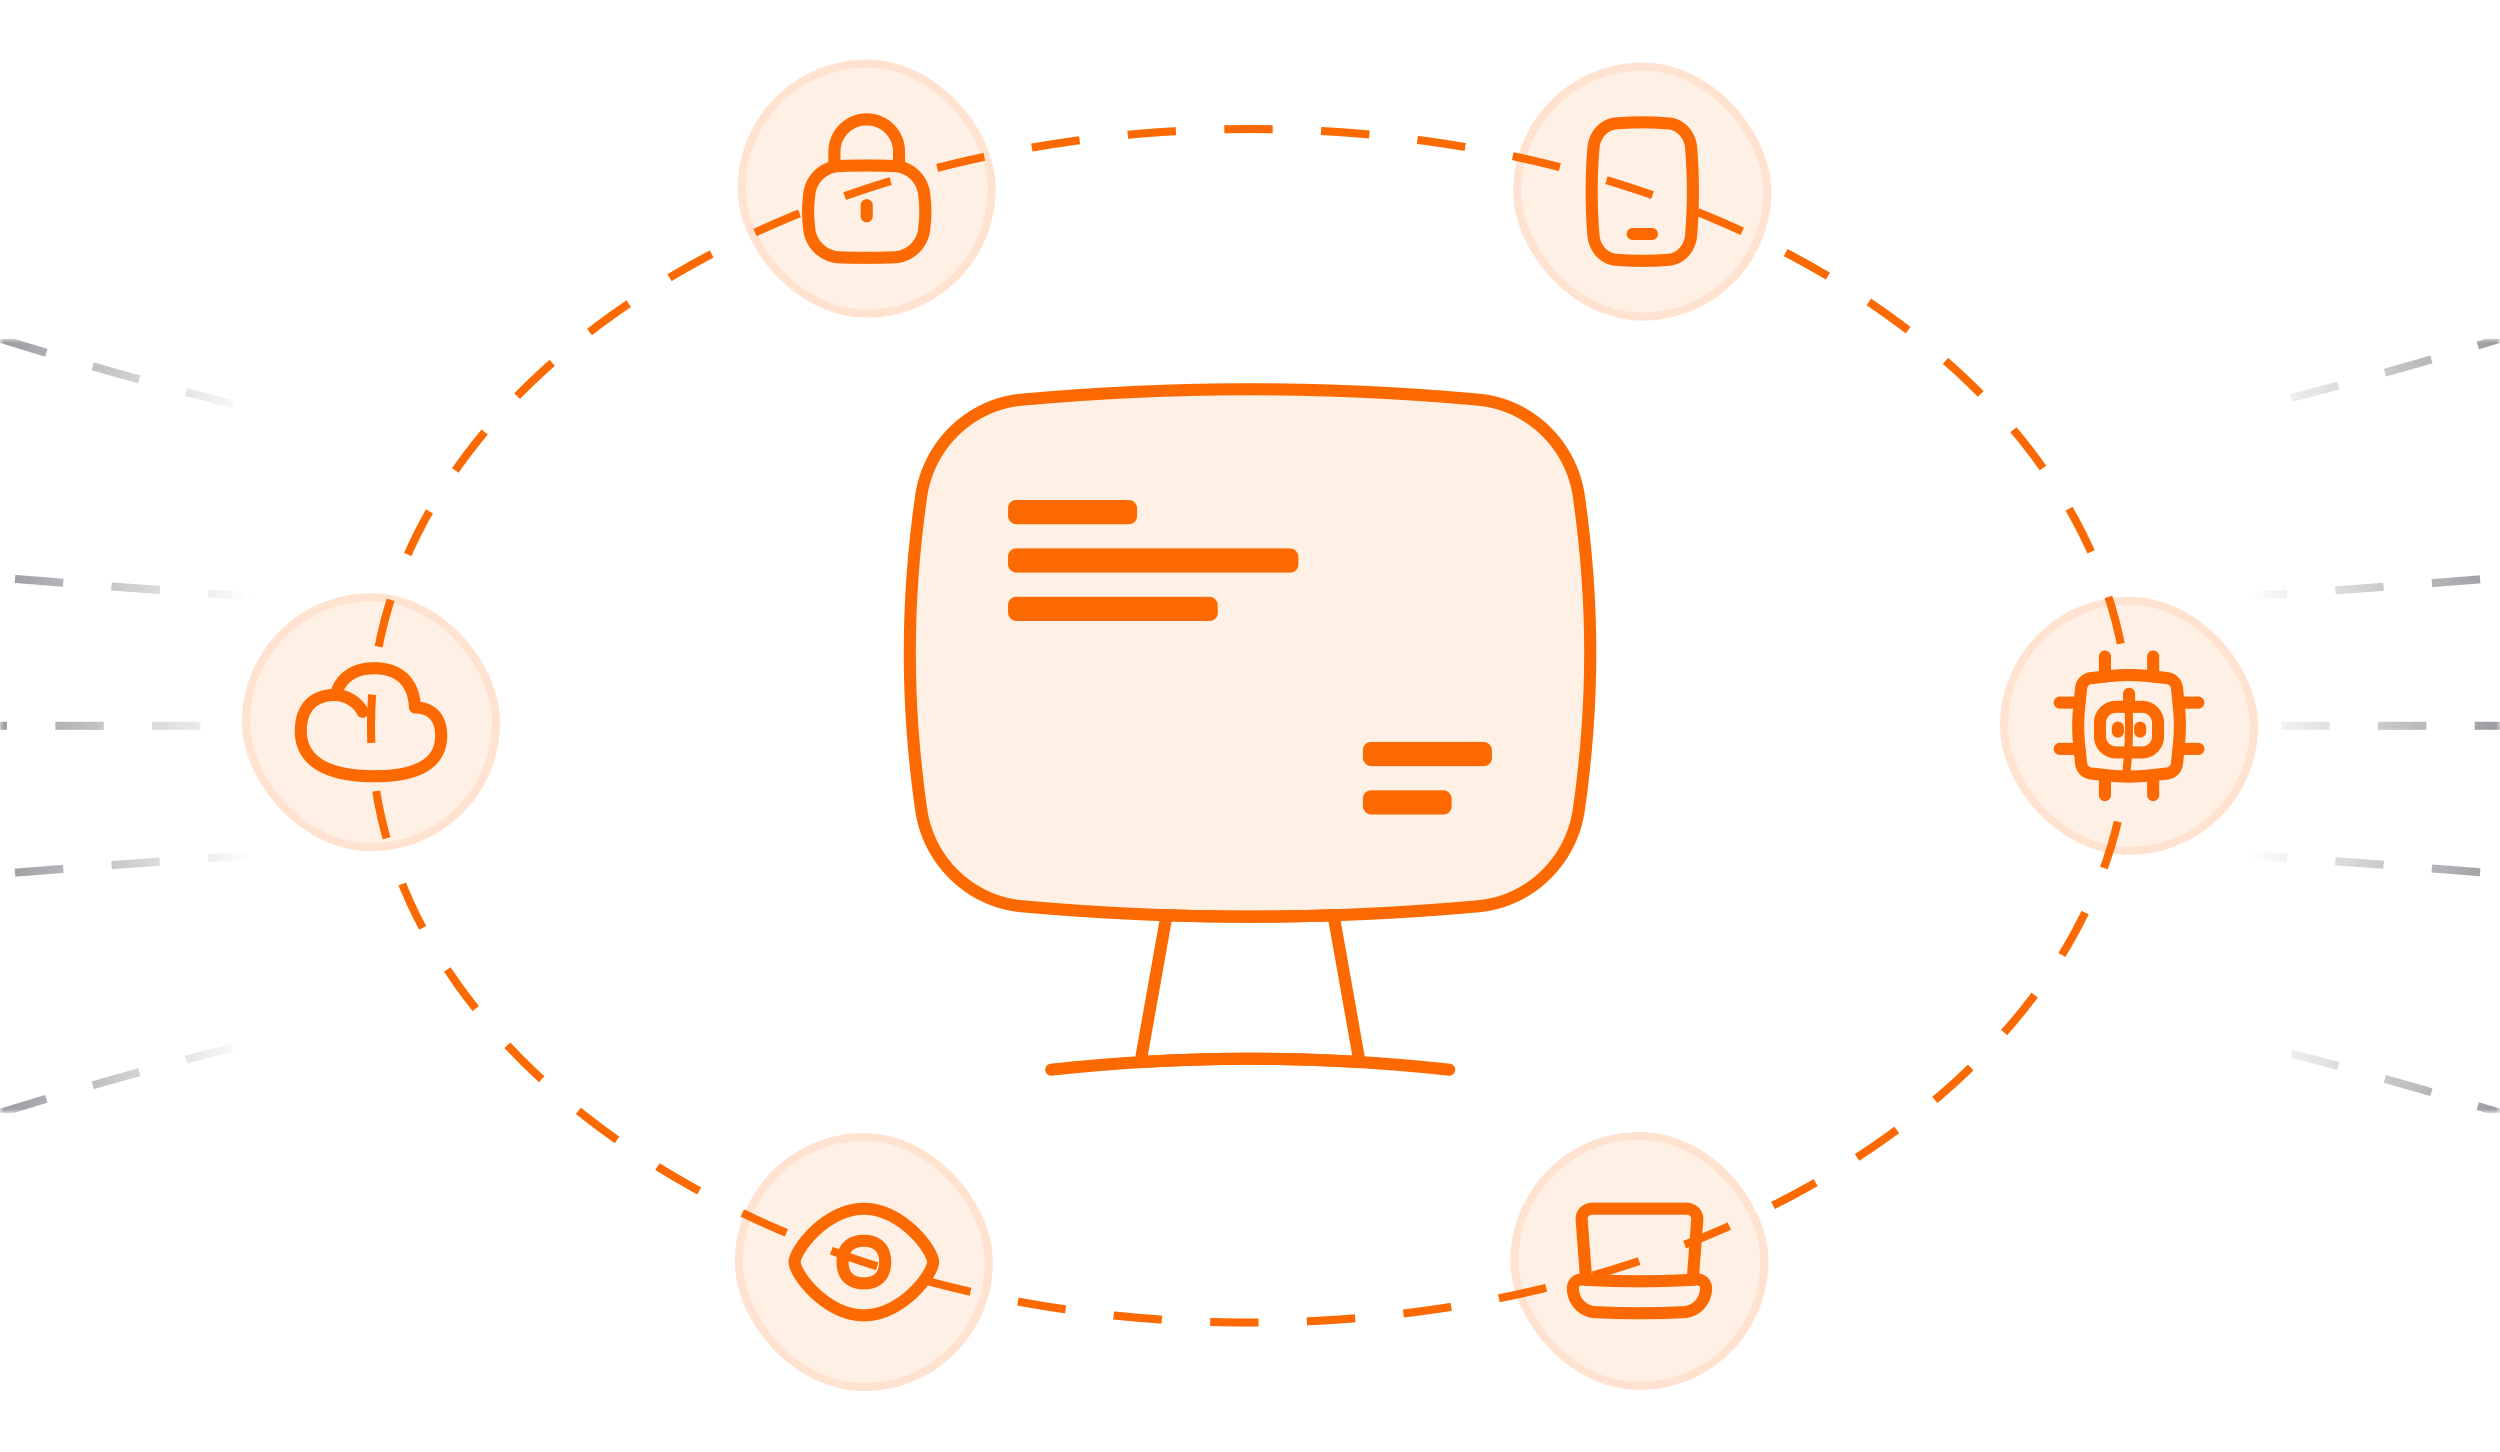 <svg width="310" height="180" viewBox="0 0 310 180" fill="none" xmlns="http://www.w3.org/2000/svg">
<g clip-path="url(#clip0_1210_3612)">
<mask id="mask0_1210_3612" style="mask-type:alpha" maskUnits="userSpaceOnUse" x="0" y="42" width="310" height="96">
<rect y="42" width="310" height="96" fill="url(#paint0_linear_1210_3612)"/>
</mask>
<g mask="url(#mask0_1210_3612)">
<path d="M-1.95132e-06 42C103.333 73.999 206.665 73.999 310 42" stroke="#050410" stroke-opacity="0.4" stroke-miterlimit="10" stroke-dasharray="6 6"/>
<path d="M-57.853 66C84.048 82 225.952 82 367.853 66" stroke="#050410" stroke-opacity="0.4" stroke-miterlimit="10" stroke-dasharray="6 6"/>
<path d="M-77.137 90L387.137 90" stroke="#050410" stroke-opacity="0.4" stroke-miterlimit="10" stroke-dasharray="6 6"/>
<path d="M-57.853 114C84.048 97.999 225.952 97.999 367.853 114" stroke="#050410" stroke-opacity="0.4" stroke-miterlimit="10" stroke-dasharray="6 6"/>
<path d="M0 138C103.333 106 206.665 106 310 138" stroke="#050410" stroke-opacity="0.4" stroke-miterlimit="10" stroke-dasharray="6 6"/>
</g>
</g>
<path d="M264 90C264 130.869 215.199 164 155 164C94.801 164 46 130.869 46 90C46 49.131 94.801 16 155 16C215.199 16 264 49.131 264 90Z" stroke="#FB6900" stroke-miterlimit="10" stroke-dasharray="6 6"/>
<g filter="url(#filter0_b_1210_3612)">
<rect x="248" y="74" width="32" height="32" rx="16" fill="#FB6900" fill-opacity="0.1"/>
<rect x="248.5" y="74.5" width="31" height="31" rx="15.5" stroke="#FB6900" stroke-opacity="0.1"/>
<g clip-path="url(#clip1_1210_3612)">
<path d="M255.411 92.862H257.846" stroke="#FB6900" stroke-width="1.5" stroke-linecap="round" stroke-linejoin="round"/>
<path d="M270.154 92.862H272.589" stroke="#FB6900" stroke-width="1.5" stroke-linecap="round" stroke-linejoin="round"/>
<path d="M266.992 83.876V81.411" stroke="#FB6900" stroke-width="1.5" stroke-linecap="round" stroke-linejoin="round"/>
<path d="M266.992 98.589V96.146" stroke="#FB6900" stroke-width="1.5" stroke-linecap="round" stroke-linejoin="round"/>
<path d="M255.411 87.124H257.846" stroke="#FB6900" stroke-width="1.5" stroke-linecap="round" stroke-linejoin="round"/>
<path d="M261.016 83.876V81.411" stroke="#FB6900" stroke-width="1.5" stroke-linecap="round" stroke-linejoin="round"/>
<path d="M270.154 87.124H272.589" stroke="#FB6900" stroke-width="1.5" stroke-linecap="round" stroke-linejoin="round"/>
<path d="M261.016 98.589V96.146" stroke="#FB6900" stroke-width="1.5" stroke-linecap="round" stroke-linejoin="round"/>
<path d="M258.061 94.705C258.131 95.339 258.635 95.843 259.269 95.914C260.786 96.085 262.37 96.299 264 96.299C265.629 96.299 267.213 96.085 268.73 95.914C269.365 95.843 269.869 95.339 269.938 94.705C270.105 93.196 270.307 91.62 270.307 90C270.307 88.38 270.105 86.804 269.938 85.295C269.869 84.66 269.365 84.157 268.73 84.086C267.213 83.915 265.629 83.701 264 83.701C262.37 83.701 260.786 83.915 259.269 84.086C258.635 84.157 258.131 84.66 258.061 85.295C257.895 86.804 257.692 88.38 257.692 90C257.692 91.62 257.895 93.196 258.061 94.705Z" stroke="#FB6900" stroke-width="1.5" stroke-linecap="round" stroke-linejoin="round"/>
<path d="M260.399 91.321V89.627C260.399 88.532 261.287 87.645 262.381 87.645H265.619C266.713 87.645 267.601 88.532 267.601 89.627V91.321C267.601 92.416 266.713 93.303 265.619 93.303H262.381C261.287 93.303 260.399 92.416 260.399 91.321Z" stroke="#FB6900" stroke-width="1.5" stroke-linecap="round" stroke-linejoin="round"/>
<path d="M264 86.036V87.645" stroke="#FB6900" stroke-width="1.5" stroke-linecap="round" stroke-linejoin="round"/>
<path d="M262.62 90.234V90.715" stroke="#FB6900" stroke-width="1.5" stroke-linecap="round" stroke-linejoin="round"/>
<path d="M265.378 90.234V90.715" stroke="#FB6900" stroke-width="1.5" stroke-linecap="round" stroke-linejoin="round"/>
</g>
</g>
<g filter="url(#filter1_b_1210_3612)">
<rect x="187.291" y="140.361" width="32" height="32" rx="16" fill="#FB6900" fill-opacity="0.1"/>
<rect x="187.791" y="140.861" width="31" height="31" rx="15.5" stroke="#FB6900" stroke-opacity="0.1"/>
<path d="M195.032 159.715C195.032 159.094 195.571 158.605 196.191 158.65C197.514 158.747 199.937 158.88 203.291 158.88C206.645 158.88 209.068 158.747 210.391 158.65C210.538 158.638 210.686 158.658 210.826 158.706C210.965 158.754 211.093 158.831 211.202 158.93C211.31 159.03 211.397 159.152 211.457 159.286C211.517 159.421 211.549 159.567 211.55 159.715C211.55 161.308 210.351 162.634 208.759 162.714C206.938 162.804 205.115 162.847 203.291 162.844C201.468 162.847 199.644 162.804 197.823 162.714C196.231 162.634 195.032 161.308 195.032 159.715Z" stroke="#FB6900" stroke-width="1.5" stroke-linecap="round" stroke-linejoin="round"/>
<path d="M196.684 158.697L196.122 151.194C196.069 150.483 196.675 149.878 197.44 149.878H209.142C209.909 149.878 210.514 150.483 210.46 151.194L209.898 158.697" stroke="#FB6900" stroke-width="1.5" stroke-linecap="round" stroke-linejoin="round"/>
</g>
<g filter="url(#filter2_b_1210_3612)">
<rect x="91.117" y="140.496" width="32" height="32" rx="16" fill="#FB6900" fill-opacity="0.1"/>
<rect x="91.617" y="140.996" width="31" height="31" rx="15.5" stroke="#FB6900" stroke-opacity="0.1"/>
<g clip-path="url(#clip2_1210_3612)">
<path d="M115.706 156.496C115.706 157.957 111.861 163.103 107.117 163.103C102.373 163.103 98.528 157.957 98.528 156.496C98.528 155.036 102.373 149.889 107.117 149.889C111.861 149.889 115.706 155.036 115.706 156.496Z" stroke="#FB6900" stroke-width="1.5" stroke-linecap="round" stroke-linejoin="round"/>
<path d="M107.117 159.139C108.809 159.139 109.76 158.188 109.76 156.496C109.76 154.805 108.809 153.854 107.117 153.854C105.426 153.854 104.474 154.805 104.474 156.496C104.474 158.188 105.426 159.139 107.117 159.139Z" stroke="#FB6900" stroke-width="1.5" stroke-linecap="round" stroke-linejoin="round"/>
</g>
</g>
<g filter="url(#filter3_b_1210_3612)">
<rect x="30.002" y="73.555" width="32" height="32" rx="16" fill="#FB6900" fill-opacity="0.1"/>
<rect x="30.502" y="74.055" width="31" height="31" rx="15.5" stroke="#FB6900" stroke-opacity="0.1"/>
<g clip-path="url(#clip3_1210_3612)">
<path d="M54.708 91.213C54.708 89.01 53.542 87.756 51.466 87.718C51.317 84.602 49.518 82.859 46.425 82.859C43.886 82.859 42.22 84.032 41.621 86.175C41.603 86.175 41.586 86.174 41.568 86.174C38.834 86.174 37.297 87.784 37.297 90.646C37.297 96.033 44.074 96.252 46.425 96.252C48.775 96.252 54.708 96.077 54.708 91.213Z" stroke="#FB6900" stroke-width="1.5" stroke-linecap="round" stroke-linejoin="round"/>
<path d="M41.527 86.177C43.105 86.177 44.515 87.265 44.96 88.259" stroke="#FB6900" stroke-width="1.5" stroke-linecap="round" stroke-linejoin="round"/>
</g>
</g>
<g filter="url(#filter4_b_1210_3612)">
<rect x="91.473" y="7.385" width="32" height="32" rx="16" fill="#FB6900" fill-opacity="0.1"/>
<rect x="91.973" y="7.885" width="31" height="31" rx="15.5" stroke="#FB6900" stroke-opacity="0.1"/>
<path d="M100.353 28.475C100.58 30.368 102.179 31.843 104.085 31.913C105.165 31.953 106.273 31.974 107.473 31.974C108.672 31.974 109.78 31.953 110.861 31.913C112.766 31.843 114.365 30.368 114.592 28.475C114.68 27.744 114.742 27.001 114.742 26.248C114.742 25.495 114.68 24.752 114.592 24.022C114.365 22.128 112.766 20.654 110.861 20.583C109.78 20.543 108.672 20.522 107.473 20.522C106.273 20.522 105.165 20.543 104.085 20.583C102.179 20.654 100.58 22.128 100.353 24.022C100.266 24.752 100.203 25.495 100.203 26.248C100.203 27.001 100.266 27.744 100.353 28.475Z" stroke="#FB6900" stroke-width="1.5" stroke-linecap="round" stroke-linejoin="round"/>
<path d="M111.482 20.522V18.804C111.482 17.741 111.059 16.722 110.308 15.97C109.556 15.218 108.537 14.796 107.473 14.796C106.41 14.796 105.391 15.218 104.639 15.97C103.887 16.722 103.465 17.741 103.465 18.804V20.522" stroke="#FB6900" stroke-width="1.5" stroke-linecap="round" stroke-linejoin="round"/>
<path d="M107.473 25.447V26.821" stroke="#FB6900" stroke-width="1.5" stroke-linecap="round" stroke-linejoin="round"/>
</g>
<g filter="url(#filter5_b_1210_3612)">
<rect x="187.643" y="7.759" width="32" height="32" rx="16" fill="#FB6900" fill-opacity="0.1"/>
<rect x="188.143" y="8.259" width="31" height="31" rx="15.5" stroke="#FB6900" stroke-opacity="0.1"/>
<g clip-path="url(#clip4_1210_3612)">
<path d="M197.582 29.168C197.71 30.783 198.887 32.105 200.405 32.221C202.611 32.39 204.675 32.39 206.88 32.221C208.399 32.105 209.575 30.783 209.703 29.168C209.992 25.535 209.992 21.983 209.703 18.349C209.575 16.735 208.399 15.413 206.88 15.296C204.675 15.127 202.611 15.127 200.405 15.296C198.887 15.413 197.71 16.735 197.582 18.349C197.294 21.983 197.294 25.535 197.582 29.168Z" stroke="#FB6900" stroke-width="1.5" stroke-linecap="round" stroke-linejoin="round"/>
<path d="M202.451 29.012H204.834" stroke="#FB6900" stroke-width="1.5" stroke-linecap="round" stroke-linejoin="round"/>
</g>
</g>
<path d="M179.696 132.64C163.134 130.832 146.919 130.832 130.357 132.64" stroke="#FB6900" stroke-width="1.5" stroke-linecap="round" stroke-linejoin="round"/>
<path d="M195.786 100.361C194.871 106.797 189.663 111.803 183.312 112.376C164.229 114.098 145.773 114.098 126.689 112.376C120.339 111.803 115.13 106.797 114.216 100.361C112.345 87.193 112.345 74.741 114.216 61.572C115.13 55.136 120.339 50.13 126.689 49.557C145.773 47.835 164.229 47.835 183.312 49.557C189.663 50.13 194.871 55.136 195.786 61.572C197.657 74.741 197.657 87.193 195.786 100.361Z" fill="#FB6900" fill-opacity="0.1" stroke="#FB6900" stroke-width="1.5" stroke-linecap="round" stroke-linejoin="round"/>
<path d="M165.358 113.494C158.446 113.726 151.565 113.726 144.653 113.493L141.421 131.698C150.496 131.146 159.513 131.146 168.588 131.695L165.358 113.494Z" stroke="#FB6900" stroke-width="1.5" stroke-linecap="round" stroke-linejoin="round"/>
<rect x="125" y="62" width="16" height="3" rx="1" fill="#FB6900"/>
<rect x="125" y="68" width="36" height="3" rx="1" fill="#FB6900"/>
<rect x="125" y="74" width="26" height="3" rx="1" fill="#FB6900"/>
<rect x="169" y="92" width="16" height="3" rx="1" fill="#FB6900"/>
<rect x="169" y="98" width="11" height="3" rx="1" fill="#FB6900"/>
<defs>
<filter id="filter0_b_1210_3612" x="224" y="50" width="80" height="80" filterUnits="userSpaceOnUse" color-interpolation-filters="sRGB">
<feFlood flood-opacity="0" result="BackgroundImageFix"/>
<feGaussianBlur in="BackgroundImageFix" stdDeviation="12"/>
<feComposite in2="SourceAlpha" operator="in" result="effect1_backgroundBlur_1210_3612"/>
<feBlend mode="normal" in="SourceGraphic" in2="effect1_backgroundBlur_1210_3612" result="shape"/>
</filter>
<filter id="filter1_b_1210_3612" x="163.291" y="116.361" width="80" height="80" filterUnits="userSpaceOnUse" color-interpolation-filters="sRGB">
<feFlood flood-opacity="0" result="BackgroundImageFix"/>
<feGaussianBlur in="BackgroundImageFix" stdDeviation="12"/>
<feComposite in2="SourceAlpha" operator="in" result="effect1_backgroundBlur_1210_3612"/>
<feBlend mode="normal" in="SourceGraphic" in2="effect1_backgroundBlur_1210_3612" result="shape"/>
</filter>
<filter id="filter2_b_1210_3612" x="67.117" y="116.496" width="80" height="80" filterUnits="userSpaceOnUse" color-interpolation-filters="sRGB">
<feFlood flood-opacity="0" result="BackgroundImageFix"/>
<feGaussianBlur in="BackgroundImageFix" stdDeviation="12"/>
<feComposite in2="SourceAlpha" operator="in" result="effect1_backgroundBlur_1210_3612"/>
<feBlend mode="normal" in="SourceGraphic" in2="effect1_backgroundBlur_1210_3612" result="shape"/>
</filter>
<filter id="filter3_b_1210_3612" x="6.002" y="49.555" width="80" height="80" filterUnits="userSpaceOnUse" color-interpolation-filters="sRGB">
<feFlood flood-opacity="0" result="BackgroundImageFix"/>
<feGaussianBlur in="BackgroundImageFix" stdDeviation="12"/>
<feComposite in2="SourceAlpha" operator="in" result="effect1_backgroundBlur_1210_3612"/>
<feBlend mode="normal" in="SourceGraphic" in2="effect1_backgroundBlur_1210_3612" result="shape"/>
</filter>
<filter id="filter4_b_1210_3612" x="67.473" y="-16.615" width="80" height="80" filterUnits="userSpaceOnUse" color-interpolation-filters="sRGB">
<feFlood flood-opacity="0" result="BackgroundImageFix"/>
<feGaussianBlur in="BackgroundImageFix" stdDeviation="12"/>
<feComposite in2="SourceAlpha" operator="in" result="effect1_backgroundBlur_1210_3612"/>
<feBlend mode="normal" in="SourceGraphic" in2="effect1_backgroundBlur_1210_3612" result="shape"/>
</filter>
<filter id="filter5_b_1210_3612" x="163.643" y="-16.241" width="80" height="80" filterUnits="userSpaceOnUse" color-interpolation-filters="sRGB">
<feFlood flood-opacity="0" result="BackgroundImageFix"/>
<feGaussianBlur in="BackgroundImageFix" stdDeviation="12"/>
<feComposite in2="SourceAlpha" operator="in" result="effect1_backgroundBlur_1210_3612"/>
<feBlend mode="normal" in="SourceGraphic" in2="effect1_backgroundBlur_1210_3612" result="shape"/>
</filter>
<linearGradient id="paint0_linear_1210_3612" x1="5.7742e-07" y1="90" x2="310" y2="90" gradientUnits="userSpaceOnUse">
<stop stop-color="#050410"/>
<stop offset="0.1" stop-color="#050410" stop-opacity="0"/>
<stop offset="0.9" stop-color="#050410" stop-opacity="0"/>
<stop offset="1" stop-color="#050410"/>
</linearGradient>
<clipPath id="clip0_1210_3612">
<rect width="310" height="96" fill="white" transform="translate(0 42)"/>
</clipPath>
<clipPath id="clip1_1210_3612">
<rect width="20" height="20" fill="white" transform="translate(254 80)"/>
</clipPath>
<clipPath id="clip2_1210_3612">
<rect width="20" height="20" fill="white" transform="translate(97.117 146.496)"/>
</clipPath>
<clipPath id="clip3_1210_3612">
<rect width="20" height="20" fill="white" transform="translate(36.002 79.555)"/>
</clipPath>
<clipPath id="clip4_1210_3612">
<rect width="20" height="20" fill="white" transform="translate(193.643 13.759)"/>
</clipPath>
</defs>
</svg>
